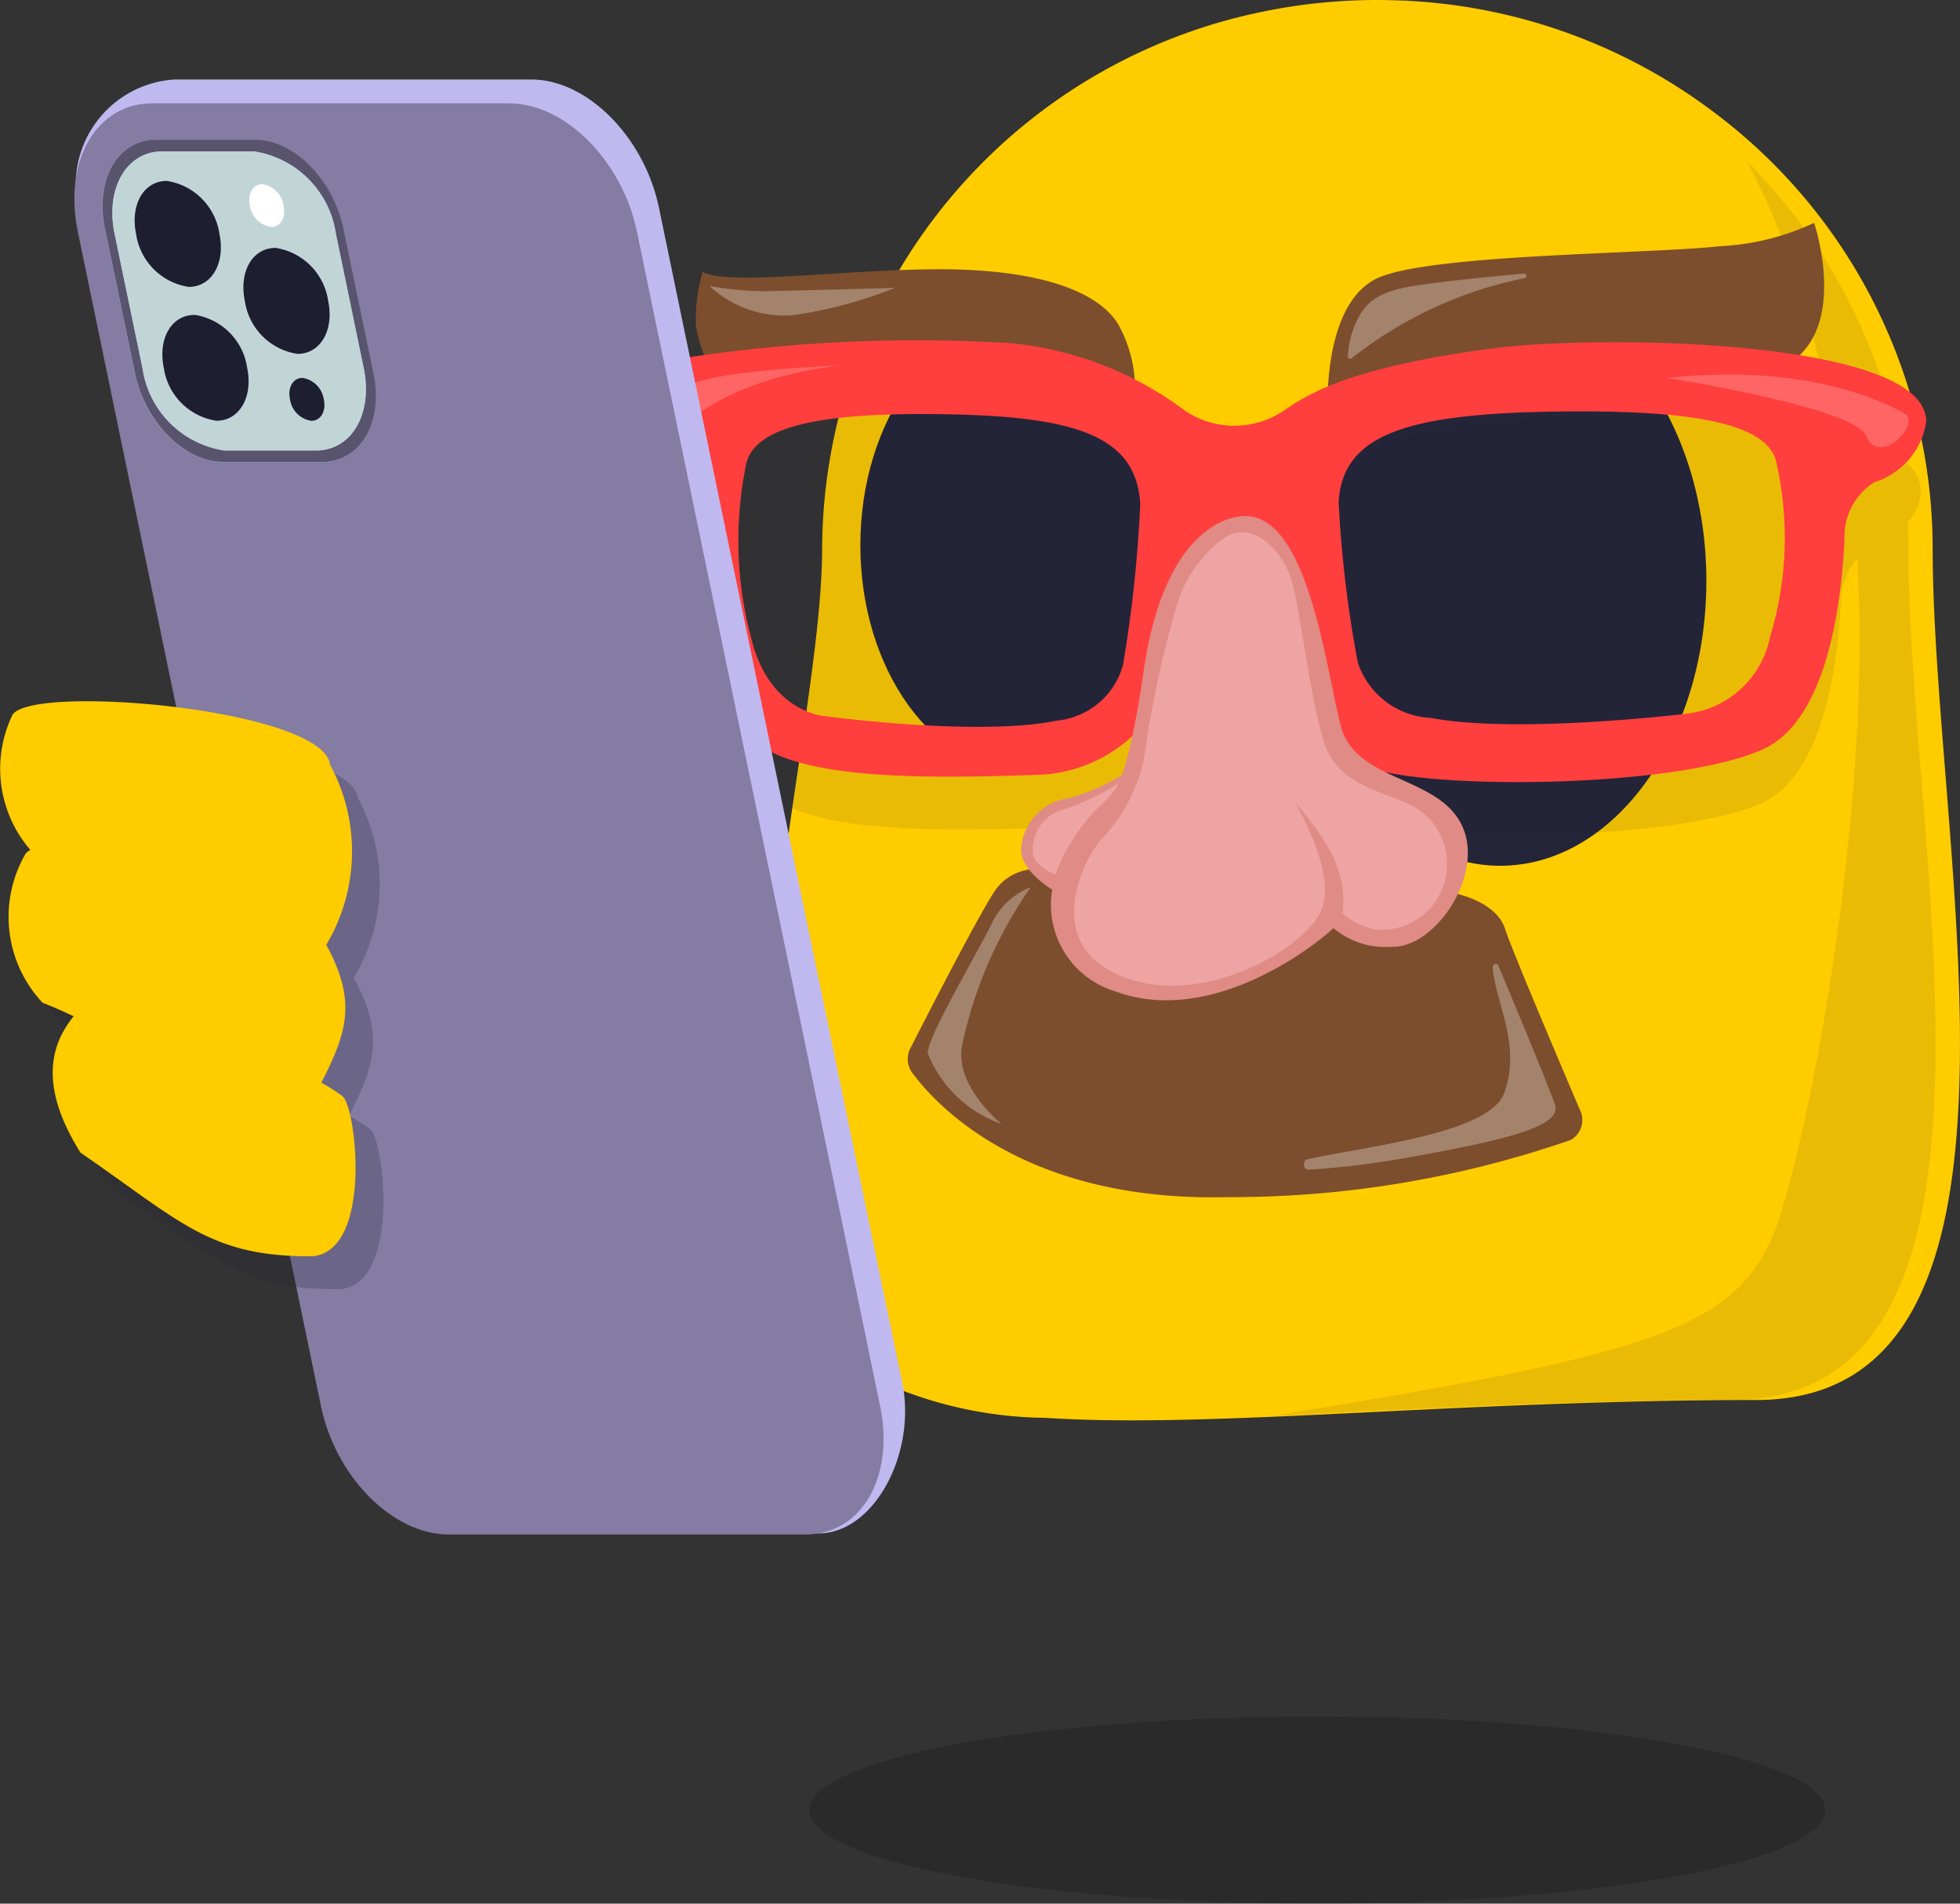 <svg xmlns="http://www.w3.org/2000/svg" width="65.245" height="63.354" viewBox="0 0 65.245 63.354">
  <rect x="0" y="0" width="65.245" height="63.354" fill="#333333" stroke="none"/>
  <g id="Artwork_9" data-name="Artwork 9" transform="translate(247.689 209.436)">
    <g id="Group_48386" data-name="Group 48386" transform="translate(-247.689 -209.436)">
      <path id="Path_1595" data-name="Path 1595" d="M101.059,68.466c-1.71,0-3.363.03-4.955.076-7.739.216-14.045.822-18.707.517a13.609,13.609,0,0,1-6.149-1.54c-6.273-4.675-1.277-20.51-1.277-27.387A18.323,18.323,0,0,1,84.69,22.251a18.779,18.779,0,0,1,3.769-.378c.275,0,.546.008.817.019a1.543,1.543,0,0,1,.185.007A18.51,18.51,0,0,1,99.8,25.716a18.152,18.152,0,0,1,7.139,14.417C106.944,50.2,111.255,68.466,101.059,68.466Z" transform="translate(-42.604 -21.873)" fill="#fc0"/>
      <path id="Path_1596" data-name="Path 1596" d="M97.829,48.187c-3.787,0-6.862,4.26-6.862,9.483s3.074,9.482,6.862,9.482,6.862-4.259,6.862-9.482S101.616,48.187,97.829,48.187Zm-15.9.778c-2.963,0-5.4,3.37-5.4,7.52S78.967,64,81.93,64c3,0,5.4-3.371,5.4-7.519S84.892,48.965,81.93,48.965Z" transform="translate(-47.889 -38.339)" fill="#242538" fill-rule="evenodd"/>
      <ellipse id="Ellipse_146" data-name="Ellipse 146" cx="16.912" cy="3.115" rx="16.912" ry="3.115" transform="translate(26.936 57.124)" fill="rgba(0,0,0,0.17)"/>
      <path id="Path_1600" data-name="Path 1600" d="M100.39,49.134c0-.292-.008-.583-.022-.873a1.655,1.655,0,0,0,.437-1.038,1.254,1.254,0,0,0-.663-1.058,18.117,18.117,0,0,0-5.122-9.9c1.86,3.415,2.478,7.227,2.854,8.389.076.227.141.463.2.706a40.181,40.181,0,0,0-11.513-.485c-4.691.614-5.976,1.463-6.8,2.007a2.956,2.956,0,0,1-3.166-.032,11.478,11.478,0,0,0-5.614-2.143,51.558,51.558,0,0,0-10.839.475c-2.192.432-.962,1.837-.146,1.957.533.076.314,1.814.521,3.111s.188,5.129,1.814,6.921c1.36,1.5,6.131,1.36,9.466,1.257a4.712,4.712,0,0,0,4.563-4.043c.207-1.5.345-3.884,1.862-3.952s1.926,1.8,1.994,3.506A4.616,4.616,0,0,0,82.36,58.1c1.518.818,10.14.818,13.107-.477,2.088-.911,2.57-4.589,2.672-6.688a2.408,2.408,0,0,1,.544-1.48c.555,8.36-1.773,20.34-2.893,22.752-1.36,2.938-4.361,3.812-16.508,5.784,3.065-.138,6.5-.339,10.269-.443,1.593-.045,3.25-.076,4.955-.076C104.7,77.469,100.39,59.211,100.39,49.134Z" transform="translate(-36.864 -30.879)" fill="#242538" opacity="0.1" style="isolation: isolate"/>
      <g id="Group_741" data-name="Group 741" transform="translate(21.154 7.412)">
        <path id="Path_1601" data-name="Path 1601" d="M118.1,47.7s-.128-3.429,1.721-4.205,9.052-.776,11.346-1.035a8.27,8.27,0,0,0,3.123-.776s1.275,3.752-1.147,4.852-8.987.129-10.325.259S118.1,47.7,118.1,47.7Z" transform="translate(-95.056 -41.679)" fill="#7c4e2e"/>
        <path id="Path_1602" data-name="Path 1602" d="M76.488,50.222a4.38,4.38,0,0,0-.548-2.588c-.73-1.165-2.829-1.814-5.931-1.814s-7.072.561-7.892.086a5.72,5.72,0,0,0-.227,1.768c.091.647.453,1.725,1.05,1.9S76.488,50.222,76.488,50.222Z" transform="translate(-59.881 -44.271)" fill="#7c4e2e"/>
        <path id="Path_1603" data-name="Path 1603" d="M57.292,56.092c.543.082.936.585,1.147,1.941s.191,5.369,1.849,7.246c1.385,1.569,6.247,1.424,9.646,1.316a4.859,4.859,0,0,0,4.65-4.232c.211-1.57.351-4.067,1.9-4.138s1.965,1.889,2.031,3.671.632,3.5,2.18,4.352,10.333.856,13.355-.5c2.127-.954,2.618-4.8,2.721-7a2.136,2.136,0,0,1,.99-1.889,2.511,2.511,0,0,0,1.728-1.991c.1-2.786-10.882-2.943-14.51-2.456-4.78.643-6.089,1.53-6.932,2.1a2.948,2.948,0,0,1-3.227-.033,11.521,11.521,0,0,0-5.72-2.244,51.109,51.109,0,0,0-11.044.5C55.826,53.18,56.46,55.966,57.292,56.092Zm22.641,1.4c.145-2.217,2.267-2.9,7.074-2.984s7.1.417,7.473,1.594a11.335,11.335,0,0,1-.189,5.907A3.2,3.2,0,0,1,91.6,64.55s-5.658.7-8.6.151a2.7,2.7,0,0,1-2.43-1.842,39.645,39.645,0,0,1-.64-5.365ZM60.224,56.189c.34-1.177,2.4-1.677,6.732-1.593s6.241.767,6.372,2.985a43.9,43.9,0,0,1-.576,5.366,2.533,2.533,0,0,1-2.192,1.842c-2.649.546-7.746-.151-7.746-.151S61,64.521,60.392,62.1A12.545,12.545,0,0,1,60.224,56.189Z" transform="translate(-56.525 -48.22)" fill="#ff3e3e" fill-rule="evenodd"/>
        <path id="Path_1604" data-name="Path 1604" d="M102.811,108.17a.76.76,0,0,0,.3-1.024c-.7-1.645-2.252-5.29-2.486-6.013-.291-.892-1.663-1.309-2.763-1.293-1.066.016-11.815-.618-12.489-.658a.187.187,0,0,1-.058-.006,1.677,1.677,0,0,0-1.636.652c-.512.736-2.2,4.024-2.829,5.256a.781.781,0,0,0,.011.8c.783,1.09,3.743,4.354,10.529,4.187A34.532,34.532,0,0,0,102.811,108.17Z" transform="translate(-71.682 -77.642)" fill="#7c4e2e"/>
        <g id="Group_740" data-name="Group 740" transform="translate(12.836 9.762)">
          <path id="Path_1605" data-name="Path 1605" d="M99.988,67.765s-2.639-.2-3.41,5.183S94.876,78,94.24,78.72a3.008,3.008,0,0,0,1.385,4.858c3.164,1.181,6.581-1.445,7.276-2.1a2.679,2.679,0,0,0,1.931.621c1.466.061,3.148-2.455,2.325-4.081s-3.528-1.408-4.013-3.268S102.066,67.791,99.988,67.765Z" transform="translate(-92.502 -67.764)" fill="#e08b85"/>
          <path id="Path_1606" data-name="Path 1606" d="M94.911,89.426a7.094,7.094,0,0,1-2.474,1.28,1.831,1.831,0,0,0-1.612,1.679c-.065.773,1.321,1.8,2.591,1.911S95.813,90.867,94.911,89.426Z" transform="translate(-90.823 -81.319)" fill="#e08b85"/>
          <path id="Path_1607" data-name="Path 1607" d="M94.7,91.551a7.943,7.943,0,0,1-1.8.857,1.38,1.38,0,0,0-1.036,1.472c.042.432.744.7.744.7a6.7,6.7,0,0,1,1.317-2.116C94.692,91.777,94.7,91.551,94.7,91.551Z" transform="translate(-91.471 -82.649)" fill="#eda4a2"/>
          <path id="Path_1608" data-name="Path 1608" d="M96.393,79.468a5.658,5.658,0,0,0,1.461-2.7,34.059,34.059,0,0,1,1.152-5.318,4.3,4.3,0,0,1,1.53-2.071c.914-.6,1.975.388,2.273,1.552s.595,3.881,1.062,5.305,2.082,1.6,3.017,2.116a2.208,2.208,0,0,1,.529,3.321,2.182,2.182,0,0,1-1.88.744,2.516,2.516,0,0,1-1.073-.529c.206-1.535-.7-2.645-1.571-3.7.756,1.369,1.231,2.741.859,3.615-.51,1.2-3.854,3.235-6.565,2.2S95.756,80.245,96.393,79.468Z" transform="translate(-93.767 -68.658)" fill="#eda4a2"/>
        </g>
        <path id="Path_1609" data-name="Path 1609" d="M122.267,107.7a.1.1,0,0,1,.195-.04c.488,1.17,1.716,4.107,1.878,4.624.22.7-1.537,1.152-4.912,1.752a27.663,27.663,0,0,1-3.3.4c-.18.01-.2-.309-.023-.347,2-.432,6.065-.867,6.544-2.2C123.232,110.263,122.354,108.9,122.267,107.7Z" transform="translate(-93.731 -82.922)" fill="#fff" opacity="0.3" style="isolation: isolate"/>
        <path id="Path_1610" data-name="Path 1610" d="M85.952,100.775a2.381,2.381,0,0,0-1.266,1.143c-.4.865-2.229,3.914-2.159,4.392a4.105,4.105,0,0,0,2.455,2.343s-1.676-1.334-1.284-2.753A14.292,14.292,0,0,1,85.952,100.775Z" transform="translate(-72.795 -78.659)" fill="#fff" opacity="0.3" style="isolation: isolate"/>
        <path id="Path_1611" data-name="Path 1611" d="M125.779,46.35a.077.077,0,0,0-.024-.151c-.869.08-2.021.191-2.738.283-1.275.162-2.231.258-2.709,1.067a3.031,3.031,0,0,0-.415,1.407.075.075,0,0,0,.072.079.074.074,0,0,0,.054-.019A13.605,13.605,0,0,1,125.779,46.35Z" transform="translate(-96.178 -44.506)" fill="#fff" opacity="0.3" style="isolation: isolate"/>
        <path id="Path_1612" data-name="Path 1612" d="M69.283,47.36s-2.135.065-3.761.1a10.54,10.54,0,0,1-2.418-.162,3.645,3.645,0,0,0,2.8.97A14.8,14.8,0,0,0,69.283,47.36Z" transform="translate(-60.641 -45.193)" fill="#fff" opacity="0.3" style="isolation: isolate"/>
        <path id="Path_1613" data-name="Path 1613" d="M148.295,55.3s6.247.97,6.629,1.941,1.722-.259,1.338-.712C156.263,56.533,153.586,54.721,148.295,55.3Z" transform="translate(-113.95 -50.133)" fill="#fff" fill-rule="evenodd" opacity="0.2" style="isolation: isolate"/>
        <path id="Path_1614" data-name="Path 1614" d="M64.783,54.4c.126-.015-3.909.129-4.972.647s-.935,1.337-.723,1.6S60.448,54.918,64.783,54.4Z" transform="translate(-58.038 -49.639)" fill="#fff" fill-rule="evenodd" opacity="0.2" style="isolation: isolate"/>
      </g>
      <g id="Group_745" data-name="Group 745" transform="translate(0 2.646)">
        <g id="Group_742" data-name="Group 742" transform="translate(2.475)">
          <path id="Path_1615" data-name="Path 1615" d="M21.906,28.943H10.017a3.507,3.507,0,0,0-3.188,4.3L15.634,72.3c.489,2.361,2.39,4.274,4.247,4.274l11.578.756c1.857,0,3.277-2.671,2.789-5.032L26.153,33.217c-.488-2.359-2.39-4.274-4.247-4.274" transform="translate(-6.691 -28.943)" fill="#c0b9ef"/>
          <path id="Path_1616" data-name="Path 1616" d="M11.562,43c-1.285,0-2.6-1.322-2.935-2.953l-1-4.817c-.338-1.631.429-2.954,1.712-2.954h3.293c1.284,0,2.6,1.323,2.936,2.954l1,4.817C16.905,41.678,16.139,43,14.855,43H11.562M21.1,31.059H9.208c-1.858,0-2.966,1.913-2.478,4.274l8.094,39.083c.489,2.361,2.39,4.274,4.247,4.274H30.96c1.858,0,2.966-1.913,2.478-4.274l-8.094-39.08c-.489-2.361-2.39-4.274-4.247-4.274" transform="translate(-6.615 -30.267)" fill="#847ca3"/>
          <path id="Path_1617" data-name="Path 1617" d="M13.169,44.641a3.237,3.237,0,0,1-2.72-2.742l-.926-4.471c-.314-1.511.4-2.74,1.587-2.74h3.056a3.246,3.246,0,0,1,2.724,2.74l.926,4.471c.314,1.511-.4,2.742-1.587,2.742H13.173M14.206,34.3H10.913c-1.285,0-2.05,1.323-1.713,2.954l1,4.817c.338,1.631,1.653,2.953,2.935,2.953h3.293c1.285,0,2.05-1.322,1.713-2.953l-1-4.817C16.8,35.625,15.49,34.3,14.205,34.3" transform="translate(-8.183 -32.296)" fill="#58546d"/>
          <path id="Path_1618" data-name="Path 1618" d="M16.62,44.306a.845.845,0,0,1-.71-.714c-.082-.4.1-.714.414-.714a.846.846,0,0,1,.71.714c.082.4-.1.714-.414.714m-3.158,0a2.085,2.085,0,0,1-1.751-1.762c-.2-.975.254-1.762,1.022-1.762a2.086,2.086,0,0,1,1.753,1.762c.2.975-.256,1.762-1.023,1.762m2.7-2.229a2.087,2.087,0,0,1-1.751-1.762c-.2-.975.254-1.765,1.021-1.765a2.089,2.089,0,0,1,1.753,1.765c.2.973-.256,1.762-1.022,1.762m-.874-4.221a.846.846,0,0,1-.71-.715c-.082-.394.1-.714.414-.714a.846.846,0,0,1,.71.714c.082.4-.1.715-.414.715M12.54,39.847a2.087,2.087,0,0,1-1.752-1.764c-.2-.973.255-1.763,1.022-1.763a2.088,2.088,0,0,1,1.753,1.763c.2.974-.256,1.764-1.022,1.764m2.174-4.507H11.657c-1.192,0-1.9,1.228-1.587,2.74L11,42.551a3.247,3.247,0,0,0,2.72,2.742h3.055c1.192,0,1.9-1.227,1.587-2.742l-.926-4.471a3.247,3.247,0,0,0-2.725-2.74" transform="translate(-8.731 -32.946)" fill="#c1d5d6"/>
          <path id="Path_1619" data-name="Path 1619" d="M13.049,37.961c-.766,0-1.223.79-1.022,1.763a2.087,2.087,0,0,0,1.752,1.764c.766,0,1.224-.79,1.022-1.764a2.088,2.088,0,0,0-1.753-1.763" transform="translate(-9.972 -34.586)" fill="#1d1e2f"/>
          <path id="Path_1620" data-name="Path 1620" d="M22.721,43.918c-.767,0-1.224.79-1.022,1.765a2.086,2.086,0,0,0,1.752,1.762c.766,0,1.225-.79,1.022-1.762a2.089,2.089,0,0,0-1.753-1.765" transform="translate(-16.024 -38.314)" fill="#1d1e2f"/>
          <path id="Path_1621" data-name="Path 1621" d="M22.61,38.244c-.311,0-.5.32-.414.714a.846.846,0,0,0,.71.715c.311,0,.5-.32.414-.715a.846.846,0,0,0-.71-.714" transform="translate(-16.353 -34.763)" fill="#fff"/>
          <path id="Path_1622" data-name="Path 1622" d="M26.18,55.479c-.311,0-.5.32-.414.714a.845.845,0,0,0,.71.714c.311,0,.5-.32.414-.714a.846.846,0,0,0-.71-.714" transform="translate(-18.587 -45.548)" fill="#1d1e2f"/>
          <path id="Path_1623" data-name="Path 1623" d="M15.515,49.88c-.767,0-1.224.788-1.022,1.762A2.085,2.085,0,0,0,16.244,53.4c.766,0,1.225-.787,1.023-1.762a2.086,2.086,0,0,0-1.753-1.762" transform="translate(-11.515 -42.044)" fill="#1d1e2f"/>
        </g>
        <g id="Group_744" data-name="Group 744" transform="translate(0 20.692)">
          <path id="Path_1624" data-name="Path 1624" d="M13.866,100.315a6.455,6.455,0,0,0-.7-.446c.845-1.656,1.186-2.7.161-4.582v-.012a6.04,6.04,0,0,0,.129-5.984c-.227-1.86-10-2.713-10.58-1.644a3.993,3.993,0,0,0,.647,4.465.409.409,0,0,0-.217.166,4.178,4.178,0,0,0,.58,4.942c.353.139.7.289,1.029.447-.882,1.093-1.036,2.5.227,4.526,3.352,2.309,4.336,3.488,7.748,3.451C14.893,105.422,14.323,100.636,13.866,100.315Z" transform="translate(-1.546 -86.077)" fill="#242538" fill-rule="evenodd" opacity="0.26" style="isolation: isolate"/>
          <g id="Group_743" data-name="Group 743">
            <path id="Path_1625" data-name="Path 1625" d="M.408,84.7c.577-1.068,10.353-.215,10.58,1.644a6.069,6.069,0,0,1-.168,6.063c-2.735.993-5.913-.388-9.266-2.7A4.139,4.139,0,0,1,.408,84.7Z" transform="translate(0 -84.233)" fill="#fc0"/>
            <path id="Path_1626" data-name="Path 1626" d="M1.313,97.391c.576-1.068,9.794,1.149,10.024,3.009,1.129,2.071.6,3.126-.432,5.1-2.734.993-5.314-1.716-9.012-3.174A4.177,4.177,0,0,1,1.313,97.391Z" transform="translate(-0.475 -92.292)" fill="#fc0"/>
            <path id="Path_1627" data-name="Path 1627" d="M5.6,111.2c.577-1.068,7.324,1.814,8.731,2.9.454.32,1.027,5.106-.972,5.33-3.412.037-4.4-1.143-7.748-3.451C4.245,113.791,4.531,112.323,5.6,111.2Z" transform="translate(-2.935 -100.96)" fill="#fc0"/>
          </g>
        </g>
      </g>
    </g>
  </g>
</svg>
